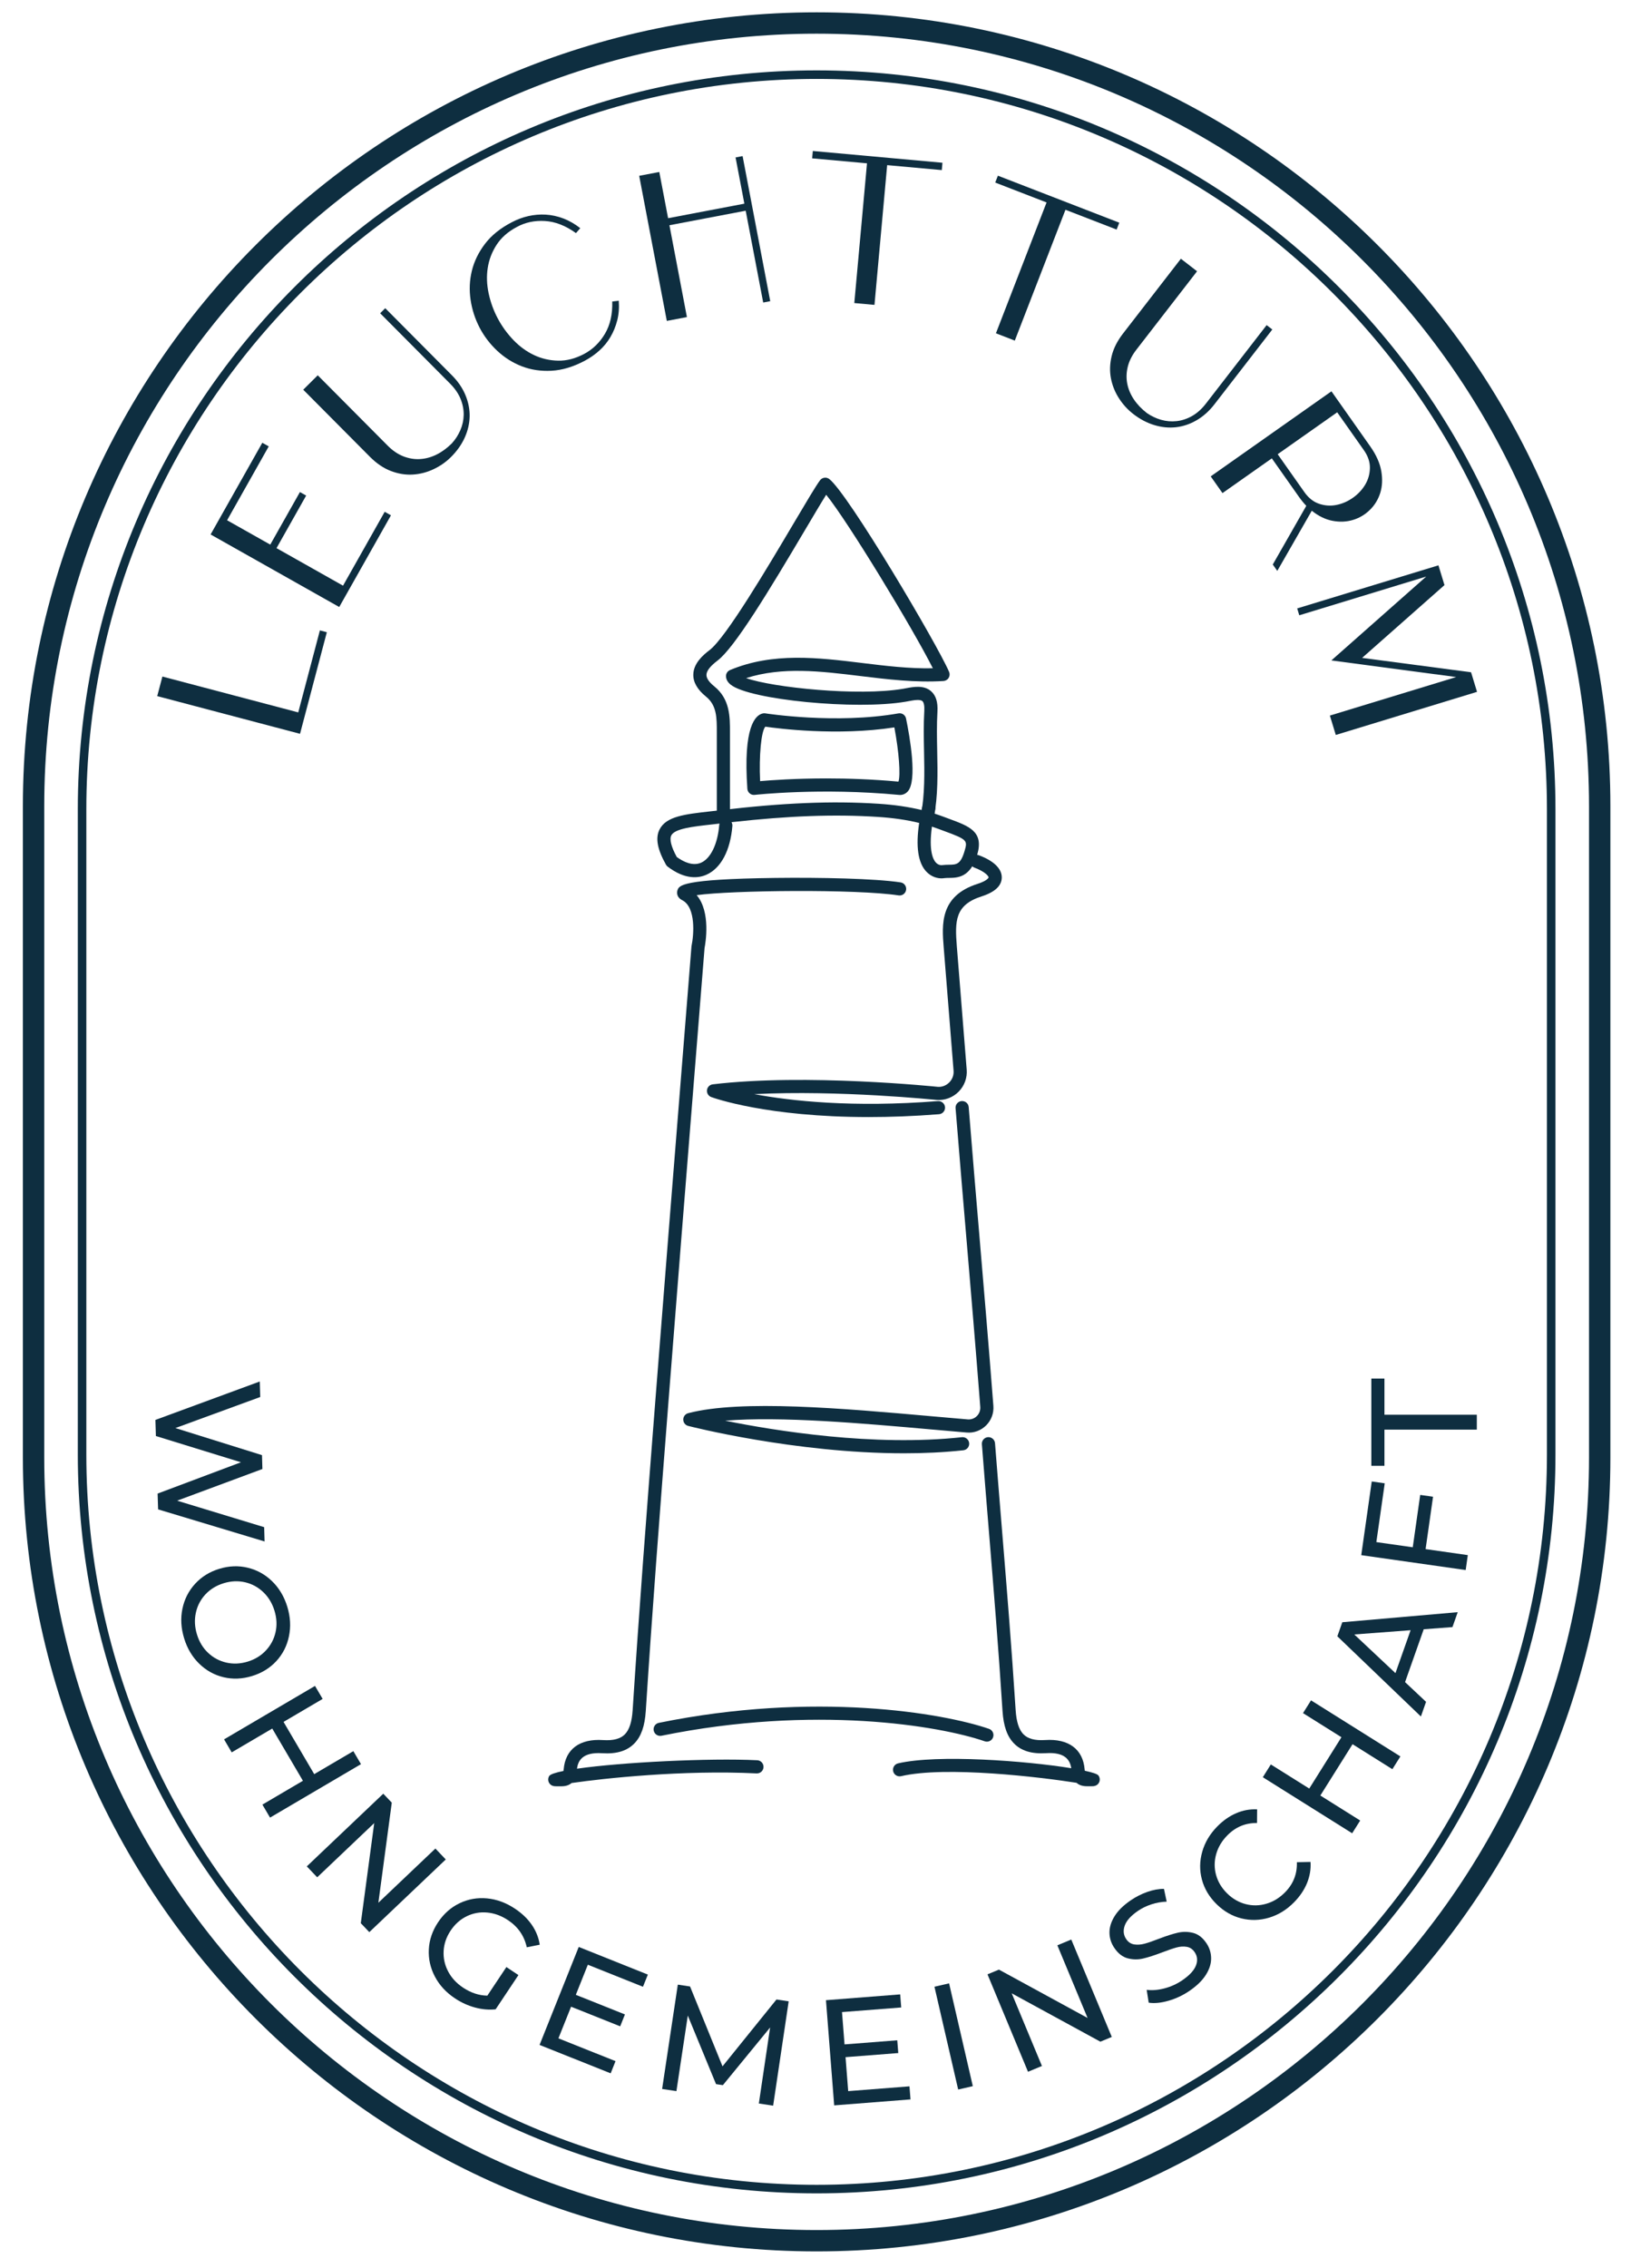 <?xml version="1.0" encoding="UTF-8" standalone="no"?>
<!DOCTYPE svg PUBLIC "-//W3C//DTD SVG 1.1//EN" "http://www.w3.org/Graphics/SVG/1.1/DTD/svg11.dtd">
<svg width="100%" height="100%" viewBox="0 0 451 627" version="1.1" xmlns="http://www.w3.org/2000/svg" xmlns:xlink="http://www.w3.org/1999/xlink" xml:space="preserve" xmlns:serif="http://www.serif.com/" style="fill-rule:evenodd;clip-rule:evenodd;stroke-linejoin:round;stroke-miterlimit:2;">
    <g id="ArtBoard1" transform="matrix(1,0,0,1,0.786,-0.462)">
        <rect x="-0.786" y="0.462" width="450.607" height="626.69" style="fill:none;"/>
        <g transform="matrix(4.167,0,0,4.167,42.69,185.18)">
            <path d="M0,1.86L0.343,0.561L9.358,2.94L10.794,-2.501L11.255,-2.38L9.476,4.361L0,1.86Z" style="fill:rgb(14,46,64);fill-rule:nonzero;"/>
        </g>
        <g transform="matrix(4.167,0,0,4.167,93.015,122.88)">
            <path d="M0,10.898L-8.535,6.084L-5.104,0L-4.677,0.24L-7.441,5.142L-4.576,6.758L-2.608,3.271L-2.194,3.504L-4.161,6.992L0.253,9.482L3.018,4.58L3.433,4.814L0,10.898Z" style="fill:rgb(14,46,64);fill-rule:nonzero;"/>
        </g>
        <g transform="matrix(4.167,0,0,4.167,101.491,90.719)">
            <path d="M0,8.646L-4.422,4.198L-3.459,3.241L1.18,7.908C1.509,8.239 1.856,8.475 2.223,8.619C2.588,8.761 2.958,8.822 3.33,8.799C3.703,8.778 4.068,8.678 4.425,8.501C4.782,8.324 5.119,8.078 5.437,7.761C5.676,7.499 5.864,7.206 6.004,6.882C6.144,6.559 6.218,6.223 6.225,5.874C6.232,5.524 6.164,5.17 6.021,4.813C5.876,4.457 5.643,4.116 5.32,3.792L0.682,-0.875L1.02,-1.21L5.44,3.238C5.843,3.641 6.142,4.078 6.338,4.547C6.534,5.016 6.629,5.489 6.621,5.963C6.612,6.439 6.504,6.909 6.295,7.374C6.086,7.837 5.782,8.267 5.385,8.663C5.048,8.998 4.659,9.269 4.22,9.475C3.78,9.682 3.321,9.799 2.843,9.828C2.364,9.856 1.881,9.777 1.393,9.591C0.905,9.405 0.44,9.089 0,8.646" style="fill:rgb(14,46,64);fill-rule:nonzero;"/>
        </g>
        <g transform="matrix(4.167,0,0,4.167,159.67,99.29)">
            <path d="M0,-8.577L-0.286,-8.25C-0.97,-8.743 -1.656,-9.011 -2.344,-9.053C-3.031,-9.094 -3.653,-8.962 -4.21,-8.656C-4.796,-8.346 -5.242,-7.953 -5.55,-7.478C-5.858,-7.003 -6.055,-6.492 -6.14,-5.945C-6.225,-5.398 -6.204,-4.833 -6.08,-4.25C-5.955,-3.666 -5.754,-3.112 -5.476,-2.589C-5.198,-2.065 -4.853,-1.588 -4.439,-1.157C-4.026,-0.727 -3.569,-0.393 -3.068,-0.157C-2.568,0.079 -2.035,0.203 -1.469,0.214C-0.903,0.226 -0.327,0.076 0.258,-0.234C0.827,-0.536 1.286,-0.98 1.635,-1.567C1.984,-2.154 2.146,-2.869 2.122,-3.712L2.553,-3.765C2.589,-3.299 2.556,-2.864 2.453,-2.461C2.35,-2.057 2.198,-1.686 1.997,-1.348C1.797,-1.009 1.549,-0.708 1.255,-0.446C0.961,-0.184 0.641,0.038 0.294,0.222C-0.465,0.624 -1.198,0.845 -1.907,0.883C-2.616,0.921 -3.272,0.822 -3.877,0.589C-4.482,0.355 -5.026,0.012 -5.509,-0.439C-5.991,-0.891 -6.383,-1.405 -6.683,-1.98C-6.982,-2.556 -7.181,-3.169 -7.278,-3.819C-7.375,-4.471 -7.348,-5.111 -7.196,-5.741C-7.044,-6.371 -6.754,-6.969 -6.325,-7.535C-5.896,-8.1 -5.3,-8.58 -4.537,-8.974C-4.19,-9.158 -3.827,-9.293 -3.444,-9.38C-3.063,-9.466 -2.679,-9.498 -2.292,-9.476C-1.905,-9.454 -1.517,-9.37 -1.127,-9.223C-0.737,-9.075 -0.361,-8.86 0,-8.577" style="fill:rgb(14,46,64);fill-rule:nonzero;"/>
        </g>
        <g transform="matrix(4.167,0,0,4.167,183.6,43.62)">
            <path d="M0,10.935L-1.833,1.308L-0.499,1.054L0.085,4.121L5.146,3.157L4.562,0.089L5.029,0L6.863,9.627L6.396,9.716L5.234,3.624L0.174,4.588L1.334,10.681L0,10.935Z" style="fill:rgb(14,46,64);fill-rule:nonzero;"/>
        </g>
        <g transform="matrix(4.167,0,0,4.167,223.785,82.724)">
            <path d="M0,-9.235L0.045,-9.723L8.647,-8.943L8.604,-8.455L4.978,-8.784L4.137,0.488L2.798,0.367L3.64,-8.905L0,-9.235Z" style="fill:rgb(14,46,64);fill-rule:nonzero;"/>
        </g>
        <g transform="matrix(4.167,0,0,4.167,274.412,92.73)">
            <path d="M0,-10.029L0.177,-10.486L8.232,-7.367L8.056,-6.91L4.661,-8.224L1.299,0.457L0.046,-0.028L3.407,-8.71L0,-10.029Z" style="fill:rgb(14,46,64);fill-rule:nonzero;"/>
        </g>
        <g transform="matrix(4.167,0,0,4.167,309.755,98.132)">
            <path d="M0,-1.31L3.838,-6.271L4.912,-5.44L0.885,-0.236C0.6,0.133 0.409,0.508 0.315,0.89C0.221,1.271 0.208,1.645 0.278,2.012C0.349,2.379 0.495,2.728 0.717,3.059C0.938,3.39 1.227,3.693 1.581,3.967C1.872,4.169 2.188,4.319 2.526,4.416C2.864,4.512 3.207,4.542 3.556,4.503C3.903,4.466 4.244,4.353 4.58,4.164C4.915,3.974 5.223,3.699 5.502,3.337L9.529,-1.867L9.905,-1.576L6.067,3.385C5.719,3.836 5.324,4.188 4.885,4.444C4.445,4.7 3.989,4.854 3.517,4.908C3.045,4.961 2.564,4.915 2.077,4.767C1.589,4.62 1.124,4.375 0.681,4.032C0.305,3.741 -0.015,3.39 -0.276,2.981C-0.538,2.573 -0.714,2.132 -0.804,1.662C-0.895,1.191 -0.878,0.701 -0.757,0.193C-0.636,-0.315 -0.383,-0.816 0,-1.31" style="fill:rgb(14,46,64);fill-rule:nonzero;"/>
        </g>
        <g transform="matrix(4.167,0,0,4.167,359.873,130.468)">
            <path d="M0,1.446C0.279,1.842 0.609,2.104 0.989,2.23C1.369,2.357 1.752,2.382 2.137,2.304C2.522,2.227 2.885,2.069 3.225,1.83C3.563,1.591 3.835,1.302 4.037,0.966C4.239,0.629 4.346,0.26 4.354,-0.14C4.363,-0.54 4.229,-0.939 3.949,-1.335L2.184,-3.842L-1.766,-1.061L0,1.446ZM4.382,-1.572C4.779,-1.007 5.022,-0.459 5.111,0.072C5.2,0.603 5.175,1.086 5.036,1.521C4.896,1.956 4.666,2.329 4.344,2.641C4.022,2.954 3.649,3.175 3.225,3.301C2.801,3.429 2.353,3.448 1.879,3.359C1.405,3.27 0.944,3.047 0.498,2.688L-1.792,6.681L-2.091,6.258L0.133,2.363C0.047,2.275 -0.037,2.179 -0.119,2.078C-0.202,1.977 -0.281,1.873 -0.356,1.766L-2.154,-0.786L-5.428,1.519L-6.21,0.409L1.802,-5.235L4.382,-1.572Z" style="fill:rgb(14,46,64);fill-rule:nonzero;"/>
        </g>
        <g transform="matrix(4.167,0,0,4.167,398.635,198.2)">
            <path d="M0,-8.631L-5.465,-3.802L1.765,-2.847L2.161,-1.548L-7.212,1.312L-7.604,0.026L0.778,-2.53L-7.506,-3.633L-1.212,-9.198L-9.635,-6.628L-9.773,-7.084L-0.4,-9.943L0,-8.631Z" style="fill:rgb(14,46,64);fill-rule:nonzero;"/>
        </g>
        <g transform="matrix(4.167,0,0,4.167,72.377,382.425)">
            <path d="M0,10.615L-7.066,8.486L-7.099,7.437L-1.568,5.36L-7.213,3.619L-7.245,2.55L-0.319,0L-0.288,1.029L-5.919,3.09L-0.172,4.887L-0.145,5.807L-5.804,7.908L-0.028,9.666L0,10.615Z" style="fill:rgb(14,46,64);fill-rule:nonzero;"/>
        </g>
        <g transform="matrix(4.167,0,0,4.167,56.76,440.644)">
            <path d="M0,4.033C0.343,4.357 0.745,4.572 1.206,4.679C1.668,4.785 2.141,4.763 2.625,4.616C3.109,4.468 3.513,4.22 3.836,3.874C4.159,3.527 4.372,3.125 4.475,2.664C4.578,2.204 4.555,1.728 4.404,1.237C4.254,0.746 4.007,0.336 3.662,0.006C3.316,-0.324 2.913,-0.543 2.452,-0.65C1.991,-0.755 1.518,-0.735 1.033,-0.586C0.549,-0.438 0.146,-0.191 -0.178,0.155C-0.5,0.502 -0.713,0.908 -0.813,1.375C-0.915,1.842 -0.891,2.32 -0.74,2.811C-0.59,3.302 -0.344,3.71 0,4.033M-1.705,1.109C-1.574,0.476 -1.295,-0.074 -0.867,-0.543C-0.439,-1.013 0.097,-1.346 0.741,-1.542C1.385,-1.739 2.016,-1.764 2.633,-1.614C3.25,-1.465 3.79,-1.164 4.252,-0.713C4.714,-0.263 5.049,0.302 5.256,0.977C5.46,1.646 5.497,2.298 5.366,2.929C5.236,3.562 4.958,4.111 4.532,4.576C4.105,5.041 3.567,5.373 2.917,5.572C2.268,5.771 1.636,5.797 1.022,5.65C0.409,5.503 -0.129,5.204 -0.591,4.753C-1.053,4.302 -1.387,3.741 -1.591,3.071C-1.798,2.395 -1.836,1.741 -1.705,1.109" style="fill:rgb(14,46,64);fill-rule:nonzero;"/>
        </g>
        <g transform="matrix(4.167,0,0,4.167,99.033,481.377)">
            <path d="M0,1.643L-6.035,5.19L-6.542,4.328L-3.853,2.747L-5.889,-0.719L-8.579,0.862L-9.086,-0.001L-3.051,-3.547L-2.544,-2.685L-5.139,-1.16L-3.103,2.306L-0.507,0.781L0,1.643Z" style="fill:rgb(14,46,64);fill-rule:nonzero;"/>
        </g>
        <g transform="matrix(4.167,0,0,4.167,122.475,516.49)">
            <path d="M0,-0.459L-5.073,4.363L-5.638,3.77L-4.748,-2.871L-8.531,0.725L-9.221,0L-4.147,-4.822L-3.582,-4.229L-4.472,2.412L-0.688,-1.184L0,-0.459Z" style="fill:rgb(14,46,64);fill-rule:nonzero;"/>
        </g>
        <g transform="matrix(4.167,0,0,4.167,139.24,536.967)">
            <path d="M0,1.766L0.799,2.298L-0.714,4.57C-1.162,4.617 -1.619,4.577 -2.087,4.449C-2.555,4.322 -2.997,4.12 -3.413,3.842C-4.002,3.451 -4.445,2.969 -4.745,2.397C-5.045,1.825 -5.18,1.223 -5.147,0.591C-5.115,-0.04 -4.911,-0.638 -4.534,-1.205C-4.157,-1.771 -3.683,-2.192 -3.11,-2.467C-2.539,-2.743 -1.931,-2.851 -1.286,-2.791C-0.642,-2.73 -0.022,-2.502 0.571,-2.106C1.037,-1.797 1.41,-1.438 1.688,-1.033C1.967,-0.627 2.142,-0.188 2.212,0.284L1.353,0.455C1.186,-0.304 0.771,-0.904 0.111,-1.343C-0.333,-1.639 -0.795,-1.808 -1.274,-1.851C-1.754,-1.895 -2.208,-1.812 -2.635,-1.604C-3.062,-1.395 -3.417,-1.078 -3.702,-0.65C-3.982,-0.229 -4.137,0.219 -4.164,0.694C-4.191,1.168 -4.094,1.62 -3.87,2.048C-3.647,2.477 -3.316,2.837 -2.878,3.129C-2.356,3.477 -1.818,3.655 -1.264,3.663L0,1.766Z" style="fill:rgb(14,46,64);fill-rule:nonzero;"/>
        </g>
        <g transform="matrix(4.167,0,0,4.167,169.415,542.139)">
            <path d="M0,6.768L-0.322,7.577L-5.04,5.691L-2.441,-0.809L2.146,1.025L1.822,1.832L-1.836,0.37L-2.634,2.367L0.625,3.669L0.31,4.458L-2.949,3.156L-3.788,5.254L0,6.768Z" style="fill:rgb(14,46,64);fill-rule:nonzero;"/>
        </g>
        <g transform="matrix(4.167,0,0,4.167,209.047,549.787)">
            <path d="M0,7.743L0.748,2.699L-2.386,6.525L-2.841,6.457L-4.715,1.907L-5.469,6.921L-6.418,6.778L-5.377,-0.144L-4.565,-0.022L-2.41,5.277L1.17,0.841L1.98,0.963L0.949,7.887L0,7.743Z" style="fill:rgb(14,46,64);fill-rule:nonzero;"/>
        </g>
        <g transform="matrix(4.167,0,0,4.167,250.702,557.147)">
            <path d="M0,4.838L0.067,5.705L-4.997,6.101L-5.542,-0.878L-0.617,-1.263L-0.549,-0.395L-4.478,-0.089L-4.31,2.055L-0.811,1.782L-0.744,2.629L-4.243,2.902L-4.067,5.155L0,4.838Z" style="fill:rgb(14,46,64);fill-rule:nonzero;"/>
        </g>
        <g transform="matrix(4.06,-0.937,-0.937,-4.06,254.653,551.311)">
            <rect x="0.774" y="-6.799" width="0.997" height="7.001" style="fill:rgb(14,46,64);"/>
        </g>
        <g transform="matrix(4.167,0,0,4.167,295.44,573.275)">
            <path d="M0,-8.774L2.688,-2.31L1.931,-1.996L-3.952,-5.204L-1.947,-0.383L-2.871,0L-5.559,-6.463L-4.801,-6.778L1.081,-3.57L-0.923,-8.39L0,-8.774Z" style="fill:rgb(14,46,64);fill-rule:nonzero;"/>
        </g>
        <g transform="matrix(4.167,0,0,4.167,322.32,523.473)">
            <path d="M0,7.24C-0.497,7.383 -0.934,7.426 -1.312,7.369L-1.447,6.516C-1.092,6.563 -0.699,6.532 -0.271,6.42C0.157,6.308 0.554,6.129 0.917,5.88C1.396,5.553 1.697,5.226 1.823,4.902C1.948,4.578 1.919,4.281 1.734,4.011C1.599,3.813 1.424,3.697 1.21,3.662C0.996,3.627 0.771,3.64 0.536,3.705C0.302,3.768 -0.018,3.878 -0.421,4.032C-0.927,4.225 -1.349,4.361 -1.687,4.439C-2.025,4.517 -2.364,4.512 -2.703,4.425C-3.041,4.338 -3.337,4.109 -3.589,3.741C-3.8,3.432 -3.909,3.099 -3.916,2.741C-3.923,2.382 -3.813,2.015 -3.584,1.641C-3.355,1.266 -2.996,0.912 -2.507,0.577C-2.166,0.344 -1.8,0.158 -1.409,0.019C-1.02,-0.118 -0.649,-0.186 -0.3,-0.183L-0.12,0.664C-0.468,0.676 -0.807,0.736 -1.136,0.844C-1.466,0.953 -1.763,1.097 -2.026,1.278C-2.494,1.598 -2.787,1.924 -2.903,2.254C-3.021,2.585 -2.987,2.885 -2.803,3.154C-2.667,3.352 -2.491,3.468 -2.274,3.502C-2.058,3.535 -1.828,3.519 -1.586,3.454C-1.343,3.389 -1.028,3.281 -0.64,3.128C-0.134,2.935 0.287,2.801 0.623,2.724C0.959,2.648 1.295,2.652 1.632,2.737C1.968,2.822 2.261,3.046 2.509,3.409C2.717,3.712 2.823,4.045 2.829,4.407C2.836,4.771 2.721,5.14 2.485,5.515C2.249,5.891 1.887,6.246 1.396,6.582C0.962,6.879 0.496,7.098 0,7.24" style="fill:rgb(14,46,64);fill-rule:nonzero;"/>
        </g>
        <g transform="matrix(4.167,0,0,4.167,350.14,501.458)">
            <path d="M0,7.011C-0.616,7.195 -1.229,7.21 -1.842,7.058C-2.453,6.905 -3.002,6.59 -3.486,6.113C-3.971,5.636 -4.295,5.093 -4.458,4.484C-4.621,3.874 -4.614,3.259 -4.437,2.638C-4.262,2.017 -3.928,1.456 -3.437,0.957C-3.054,0.568 -2.638,0.276 -2.188,0.081C-1.74,-0.114 -1.275,-0.199 -0.794,-0.175L-0.801,0.731C-1.564,0.718 -2.223,0.992 -2.774,1.553C-3.139,1.924 -3.385,2.34 -3.514,2.804C-3.642,3.267 -3.643,3.727 -3.517,4.183C-3.39,4.639 -3.146,5.044 -2.785,5.4C-2.424,5.755 -2.014,5.992 -1.556,6.111C-1.098,6.23 -0.638,6.221 -0.177,6.085C0.284,5.949 0.696,5.697 1.062,5.325C1.608,4.77 1.869,4.106 1.844,3.332L2.749,3.311C2.781,3.791 2.703,4.26 2.517,4.716C2.329,5.173 2.044,5.596 1.66,5.986C1.17,6.485 0.616,6.826 0,7.011" style="fill:rgb(14,46,64);fill-rule:nonzero;"/>
        </g>
        <g transform="matrix(4.167,0,0,4.167,361.737,507.337)">
            <path d="M0,-8.819L5.93,-5.099L5.397,-4.252L2.755,-5.91L0.618,-2.505L3.262,-0.846L2.73,0L-3.199,-3.719L-2.668,-4.567L-0.118,-2.967L2.018,-6.373L-0.532,-7.972L0,-8.819Z" style="fill:rgb(14,46,64);fill-rule:nonzero;"/>
        </g>
        <g transform="matrix(4.167,0,0,4.167,389.272,470.061)">
            <path d="M0,-4.528L-3.737,-4.246L-1.006,-1.68L0,-4.528ZM0.87,-4.591L-0.368,-1.084L1.025,0.225L0.683,1.197L-4.862,-4.124L-4.533,-5.057L3.127,-5.725L2.777,-4.735L0.87,-4.591Z" style="fill:rgb(14,46,64);fill-rule:nonzero;"/>
        </g>
        <g transform="matrix(4.167,0,0,4.167,379.799,417.792)">
            <path d="M0,2.169L2.416,2.513L2.91,-0.962L3.762,-0.841L3.268,2.634L6.069,3.033L5.928,4.023L-1.002,3.036L-0.306,-1.854L0.556,-1.731L0,2.169Z" style="fill:rgb(14,46,64);fill-rule:nonzero;"/>
        </g>
        <g transform="matrix(4.167,0,0,4.167,382.037,391.613)">
            <path d="M0,0.99L0,3.39L-0.87,3.39L-0.87,-2.4L0,-2.4L0,0.001L6.13,0.001L6.13,0.99L0,0.99Z" style="fill:rgb(14,46,64);fill-rule:nonzero;"/>
        </g>
        <g transform="matrix(4.167,0,0,4.167,225.026,604.535)">
            <path d="M0,-139.729C-26.722,-139.729 -48.461,-117.99 -48.461,-91.268L-48.461,-48.461C-48.461,-21.74 -26.722,0 0,0C26.722,0 48.462,-21.74 48.462,-48.461L48.462,-91.268C48.462,-117.99 26.722,-139.729 0,-139.729M0,0.567C-27.034,0.567 -49.027,-21.427 -49.027,-48.461L-49.027,-91.268C-49.027,-118.302 -27.034,-140.296 0,-140.296C27.034,-140.296 49.028,-118.302 49.028,-91.268L49.028,-48.461C49.028,-21.427 27.034,0.567 0,0.567" style="fill:rgb(14,46,64);fill-rule:nonzero;"/>
        </g>
        <g transform="matrix(4.167,0,0,4.167,225.026,617.039)">
            <path d="M0,-145.732C-28.262,-145.732 -51.254,-122.739 -51.254,-94.477L-51.254,-51.255C-51.254,-22.993 -28.262,0 0,0C28.263,0 51.255,-22.993 51.255,-51.255L51.255,-94.477C51.255,-122.739 28.263,-145.732 0,-145.732M0,1.417C-29.043,1.417 -52.672,-22.211 -52.672,-51.255L-52.672,-94.477C-52.672,-123.521 -29.043,-147.149 0,-147.149C29.044,-147.149 52.673,-123.521 52.673,-94.477L52.673,-51.255C52.673,-22.211 29.044,1.417 0,1.417" style="fill:rgb(14,46,64);fill-rule:nonzero;"/>
        </g>
        <g transform="matrix(4.167,0,0,4.167,299.997,397.764)">
            <path d="M0,23.177C-0.225,23.177 -0.519,23.153 -0.745,22.947C-3.135,22.569 -9.434,21.814 -12.388,22.508C-12.622,22.561 -12.858,22.417 -12.913,22.182C-12.968,21.947 -12.823,21.712 -12.588,21.657C-9.98,21.045 -4.085,21.489 -1.095,21.979C-1.172,21.472 -1.47,20.897 -2.763,20.981C-3.725,21.041 -4.428,20.826 -4.912,20.317C-5.356,19.851 -5.592,19.172 -5.656,18.18C-5.928,13.97 -6.231,10.273 -6.552,6.359C-6.707,4.465 -6.866,2.53 -7.025,0.481C-7.044,0.241 -6.864,0.031 -6.623,0.012C-6.389,-0.005 -6.173,0.173 -6.154,0.414C-5.995,2.462 -5.836,4.394 -5.681,6.288C-5.36,10.205 -5.057,13.906 -4.785,18.124C-4.735,18.889 -4.57,19.41 -4.28,19.715C-3.984,20.025 -3.507,20.155 -2.819,20.109C-1.272,20.009 -0.321,20.715 -0.208,22.047C-0.205,22.085 -0.2,22.118 -0.196,22.147C0.307,22.256 0.629,22.362 0.701,22.453C0.807,22.585 0.827,22.771 0.752,22.923C0.624,23.182 0.349,23.175 0.259,23.175C0.205,23.174 0.152,23.175 0.102,23.176C0.07,23.176 0.036,23.177 0,23.177" style="fill:rgb(14,46,64);fill-rule:nonzero;"/>
        </g>
        <g transform="matrix(4.167,0,0,4.167,249.195,304.827)">
            <path d="M0,23.386C-7.239,23.386 -14.24,21.592 -14.323,21.57C-14.516,21.52 -14.65,21.347 -14.65,21.148C-14.65,20.949 -14.516,20.775 -14.324,20.725C-10.816,19.806 -4.062,20.405 1.897,20.934C2.699,21.005 3.48,21.075 4.228,21.138C4.454,21.157 4.672,21.076 4.832,20.917C4.994,20.757 5.076,20.533 5.058,20.306L5.032,19.962C4.742,16.247 4.443,12.712 4.153,9.293C3.909,6.425 3.665,3.54 3.42,0.487C3.401,0.246 3.58,0.035 3.821,0.016C4.066,0 4.272,0.176 4.291,0.417C4.536,3.469 4.78,6.352 5.023,9.219C5.313,12.639 5.613,16.176 5.902,19.894L5.929,20.237C5.967,20.722 5.792,21.195 5.447,21.537C5.105,21.877 4.631,22.052 4.155,22.008C3.405,21.945 2.623,21.875 1.82,21.804C-2.73,21.401 -8.184,20.917 -11.871,21.223C-8.531,21.898 -2.002,22.953 3.841,22.318C4.074,22.292 4.296,22.465 4.322,22.705C4.348,22.945 4.175,23.16 3.935,23.186C2.642,23.327 1.317,23.386 0,23.386" style="fill:rgb(14,46,64);fill-rule:nonzero;"/>
        </g>
        <g transform="matrix(4.167,0,0,4.167,239.429,236.582)">
            <path d="M0,17.454C-6.756,17.454 -10.274,16.192 -10.449,16.127C-10.639,16.057 -10.755,15.866 -10.732,15.666C-10.708,15.466 -10.551,15.307 -10.35,15.283C-4.167,14.543 4.501,15.44 4.588,15.449C4.862,15.47 5.143,15.361 5.347,15.155C5.551,14.949 5.655,14.665 5.631,14.377L4.977,6.205C4.855,4.683 4.704,2.787 7.226,1.98C7.822,1.789 7.955,1.592 7.956,1.553C7.958,1.475 7.737,1.175 7.007,0.902C6.782,0.817 6.667,0.566 6.751,0.34C6.836,0.114 7.088,0 7.313,0.084C8.305,0.455 8.844,0.984 8.829,1.575C8.816,2.116 8.366,2.532 7.492,2.812C5.72,3.379 5.713,4.445 5.848,6.136L6.502,14.307C6.546,14.849 6.351,15.382 5.969,15.769C5.586,16.157 5.053,16.357 4.512,16.319C4.425,16.31 -1.945,15.651 -7.596,15.933C-5.18,16.384 -1.077,16.841 4.594,16.395C4.829,16.379 5.045,16.555 5.064,16.796C5.083,17.037 4.903,17.247 4.663,17.266C2.968,17.399 1.413,17.454 0,17.454" style="fill:rgb(14,46,64);fill-rule:nonzero;"/>
        </g>
        <g transform="matrix(4.167,0,0,4.167,154.215,243.064)">
            <path d="M0,60.305C-0.036,60.305 -0.07,60.304 -0.102,60.304C-0.153,60.302 -0.206,60.302 -0.259,60.303C-0.377,60.302 -0.626,60.31 -0.761,60.073C-0.84,59.935 -0.837,59.76 -0.754,59.624C-0.683,59.508 -0.342,59.394 0.194,59.286C0.2,59.255 0.204,59.218 0.208,59.175C0.321,57.843 1.27,57.133 2.819,57.237C3.506,57.283 3.984,57.153 4.28,56.843C4.57,56.538 4.735,56.017 4.785,55.252C5.21,48.664 5.697,42.322 6.29,34.717C6.859,27.42 7.443,20.125 8.028,12.829L8.688,4.58C8.69,4.562 8.692,4.543 8.696,4.525C8.837,3.849 9.002,1.989 8.082,1.514C7.643,1.288 7.733,0.93 7.756,0.86C7.864,0.527 7.999,0.112 14.244,0.032C17.175,-0.005 20.885,0.07 22.566,0.328C22.804,0.364 22.968,0.587 22.931,0.825C22.895,1.063 22.676,1.227 22.434,1.191C19.616,0.761 11.373,0.849 9.032,1.175C9.986,2.287 9.614,4.387 9.557,4.676L8.899,12.899C8.314,20.194 7.73,27.489 7.161,34.785C6.568,42.387 6.081,48.725 5.656,55.308C5.592,56.3 5.356,56.979 4.912,57.445C4.427,57.954 3.725,58.171 2.763,58.109C1.436,58.024 1.161,58.622 1.091,59.135C4.065,58.707 9.879,58.419 13.053,58.575C13.294,58.587 13.48,58.793 13.468,59.034C13.456,59.274 13.258,59.458 13.009,59.448C8.12,59.206 2.851,59.779 0.733,60.086C0.509,60.282 0.221,60.305 0,60.305" style="fill:rgb(14,46,64);fill-rule:nonzero;"/>
        </g>
        <g transform="matrix(4.167,0,0,4.167,255.661,132.473)">
            <path d="M0,22.934C-0.027,22.934 -0.054,22.931 -0.081,22.926C-0.318,22.882 -0.474,22.653 -0.43,22.416C-0.167,21.025 -0.196,19.577 -0.224,18.178C-0.242,17.297 -0.26,16.386 -0.207,15.484C-0.189,15.161 -0.234,14.926 -0.333,14.84C-0.491,14.701 -0.934,14.783 -1.257,14.845L-1.45,14.88C-4.736,15.442 -11.782,14.759 -13.049,13.753C-13.247,13.596 -13.354,13.413 -13.366,13.208C-13.378,13.023 -13.271,12.851 -13.099,12.779C-10.262,11.587 -7.25,11.954 -4.337,12.31C-2.797,12.498 -1.211,12.693 0.36,12.661C-0.985,9.988 -5.285,2.911 -6.718,1.148C-7.052,1.679 -7.56,2.538 -8.125,3.491C-10.538,7.567 -12.798,11.296 -13.927,12.15C-14.411,12.516 -14.658,12.835 -14.663,13.097C-14.666,13.323 -14.491,13.58 -14.141,13.863C-13.098,14.707 -13.1,15.882 -13.103,16.92L-13.103,22.279C-13.103,22.52 -13.298,22.716 -13.54,22.716C-13.781,22.716 -13.976,22.52 -13.976,22.279L-13.976,16.918C-13.974,15.955 -13.972,15.123 -14.691,14.542C-15.26,14.082 -15.544,13.591 -15.536,13.083C-15.524,12.347 -14.913,11.8 -14.455,11.454C-13.368,10.633 -10.557,5.884 -8.877,3.046C-8.062,1.671 -7.419,0.584 -7.13,0.192C-7.06,0.096 -6.955,0.034 -6.838,0.018C-6.72,0 -6.603,0.034 -6.51,0.106C-5.248,1.092 0.637,11.039 1.438,12.898C1.494,13.028 1.483,13.178 1.409,13.299C1.335,13.42 1.206,13.497 1.064,13.506C-0.796,13.621 -2.65,13.396 -4.443,13.177C-7.1,12.853 -9.625,12.545 -12.03,13.314C-10.261,13.939 -4.579,14.53 -1.597,14.019L-1.419,13.986C-0.919,13.892 -0.235,13.763 0.244,14.184C0.564,14.465 0.701,14.907 0.665,15.535C0.614,16.403 0.632,17.296 0.649,18.161C0.678,19.605 0.708,21.097 0.429,22.578C0.389,22.788 0.206,22.934 0,22.934" style="fill:rgb(14,46,64);fill-rule:nonzero;"/>
        </g>
        <g transform="matrix(4.167,0,0,4.167,186.351,228.022)">
            <path d="M0,2.253C0.445,2.575 1.063,2.876 1.619,2.629C2.256,2.344 2.716,1.385 2.819,0.126C2.822,0.095 2.828,0.064 2.837,0.035L2.324,0.094C1.062,0.235 -0.131,0.369 -0.362,0.819C-0.495,1.078 -0.37,1.573 0,2.253M16.933,0.237C16.707,1.849 17.017,2.426 17.186,2.613C17.37,2.817 17.58,2.798 17.605,2.794C17.763,2.771 17.911,2.769 18.053,2.767C18.557,2.761 18.835,2.758 19.101,1.848C19.303,1.162 19.282,1.096 17.782,0.544L17.362,0.388C17.221,0.335 17.078,0.285 16.933,0.237M17.571,3.67C17.345,3.67 16.928,3.609 16.565,3.228C16.01,2.645 15.85,1.559 16.086,-0.007C15.257,-0.211 14.356,-0.342 13.329,-0.408C10.476,-0.592 7.461,-0.484 3.633,-0.057C3.676,0.018 3.697,0.106 3.69,0.198C3.557,1.822 2.932,2.999 1.975,3.426C1.437,3.667 0.553,3.769 -0.601,2.895C-0.648,2.859 -0.688,2.813 -0.718,2.761C-1.295,1.729 -1.429,0.985 -1.139,0.42C-0.694,-0.447 0.531,-0.584 2.227,-0.775L2.828,-0.843C7.049,-1.345 10.304,-1.479 13.385,-1.28C14.428,-1.212 15.375,-1.076 16.244,-0.865C16.263,-0.953 16.283,-1.042 16.304,-1.133C16.358,-1.368 16.594,-1.516 16.828,-1.459C17.063,-1.405 17.209,-1.17 17.155,-0.935C17.131,-0.831 17.108,-0.73 17.087,-0.631C17.285,-0.568 17.479,-0.501 17.67,-0.43L18.084,-0.276C19.42,0.216 20.385,0.572 19.94,2.093C19.492,3.623 18.632,3.634 18.064,3.641C17.952,3.642 17.841,3.642 17.734,3.657C17.719,3.66 17.66,3.67 17.571,3.67" style="fill:rgb(14,46,64);fill-rule:nonzero;"/>
        </g>
        <g transform="matrix(4.167,0,0,4.167,272.102,468.039)">
            <path d="M0,3.352C-0.047,3.352 -0.095,3.344 -0.142,3.328C-3.129,2.297 -11.456,0.894 -21.593,2.96C-21.828,3.007 -22.06,2.856 -22.108,2.619C-22.156,2.383 -22.004,2.152 -21.768,2.104C-11.445,0 -2.922,1.445 0.142,2.502C0.371,2.581 0.491,2.83 0.413,3.058C0.351,3.239 0.181,3.352 0,3.352" style="fill:rgb(14,46,64);fill-rule:nonzero;"/>
        </g>
        <g transform="matrix(4.167,0,0,4.167,227.778,202.138)">
            <path d="M0,3.251C1.413,3.251 3.043,3.304 4.769,3.464C4.92,3.039 4.802,1.482 4.498,-0.135C0.694,0.451 -3.263,-0.066 -4.065,-0.183C-4.339,0.124 -4.49,1.735 -4.411,3.431C-3.666,3.366 -2.066,3.251 0,3.251M4.872,4.348C4.85,4.348 4.827,4.347 4.803,4.344C-0.393,3.852 -4.728,4.339 -4.771,4.343C-4.89,4.359 -5.009,4.322 -5.1,4.246C-5.192,4.169 -5.249,4.059 -5.257,3.94C-5.546,-0.181 -4.73,-0.964 -4.219,-1.064C-4.169,-1.074 -4.117,-1.075 -4.066,-1.067C-4.02,-1.059 0.63,-0.333 4.768,-1.065C5.006,-1.108 5.225,-0.955 5.273,-0.724C5.523,0.49 6.036,3.39 5.389,4.113C5.251,4.266 5.07,4.348 4.872,4.348" style="fill:rgb(14,46,64);fill-rule:nonzero;"/>
        </g>
    </g>
</svg>
